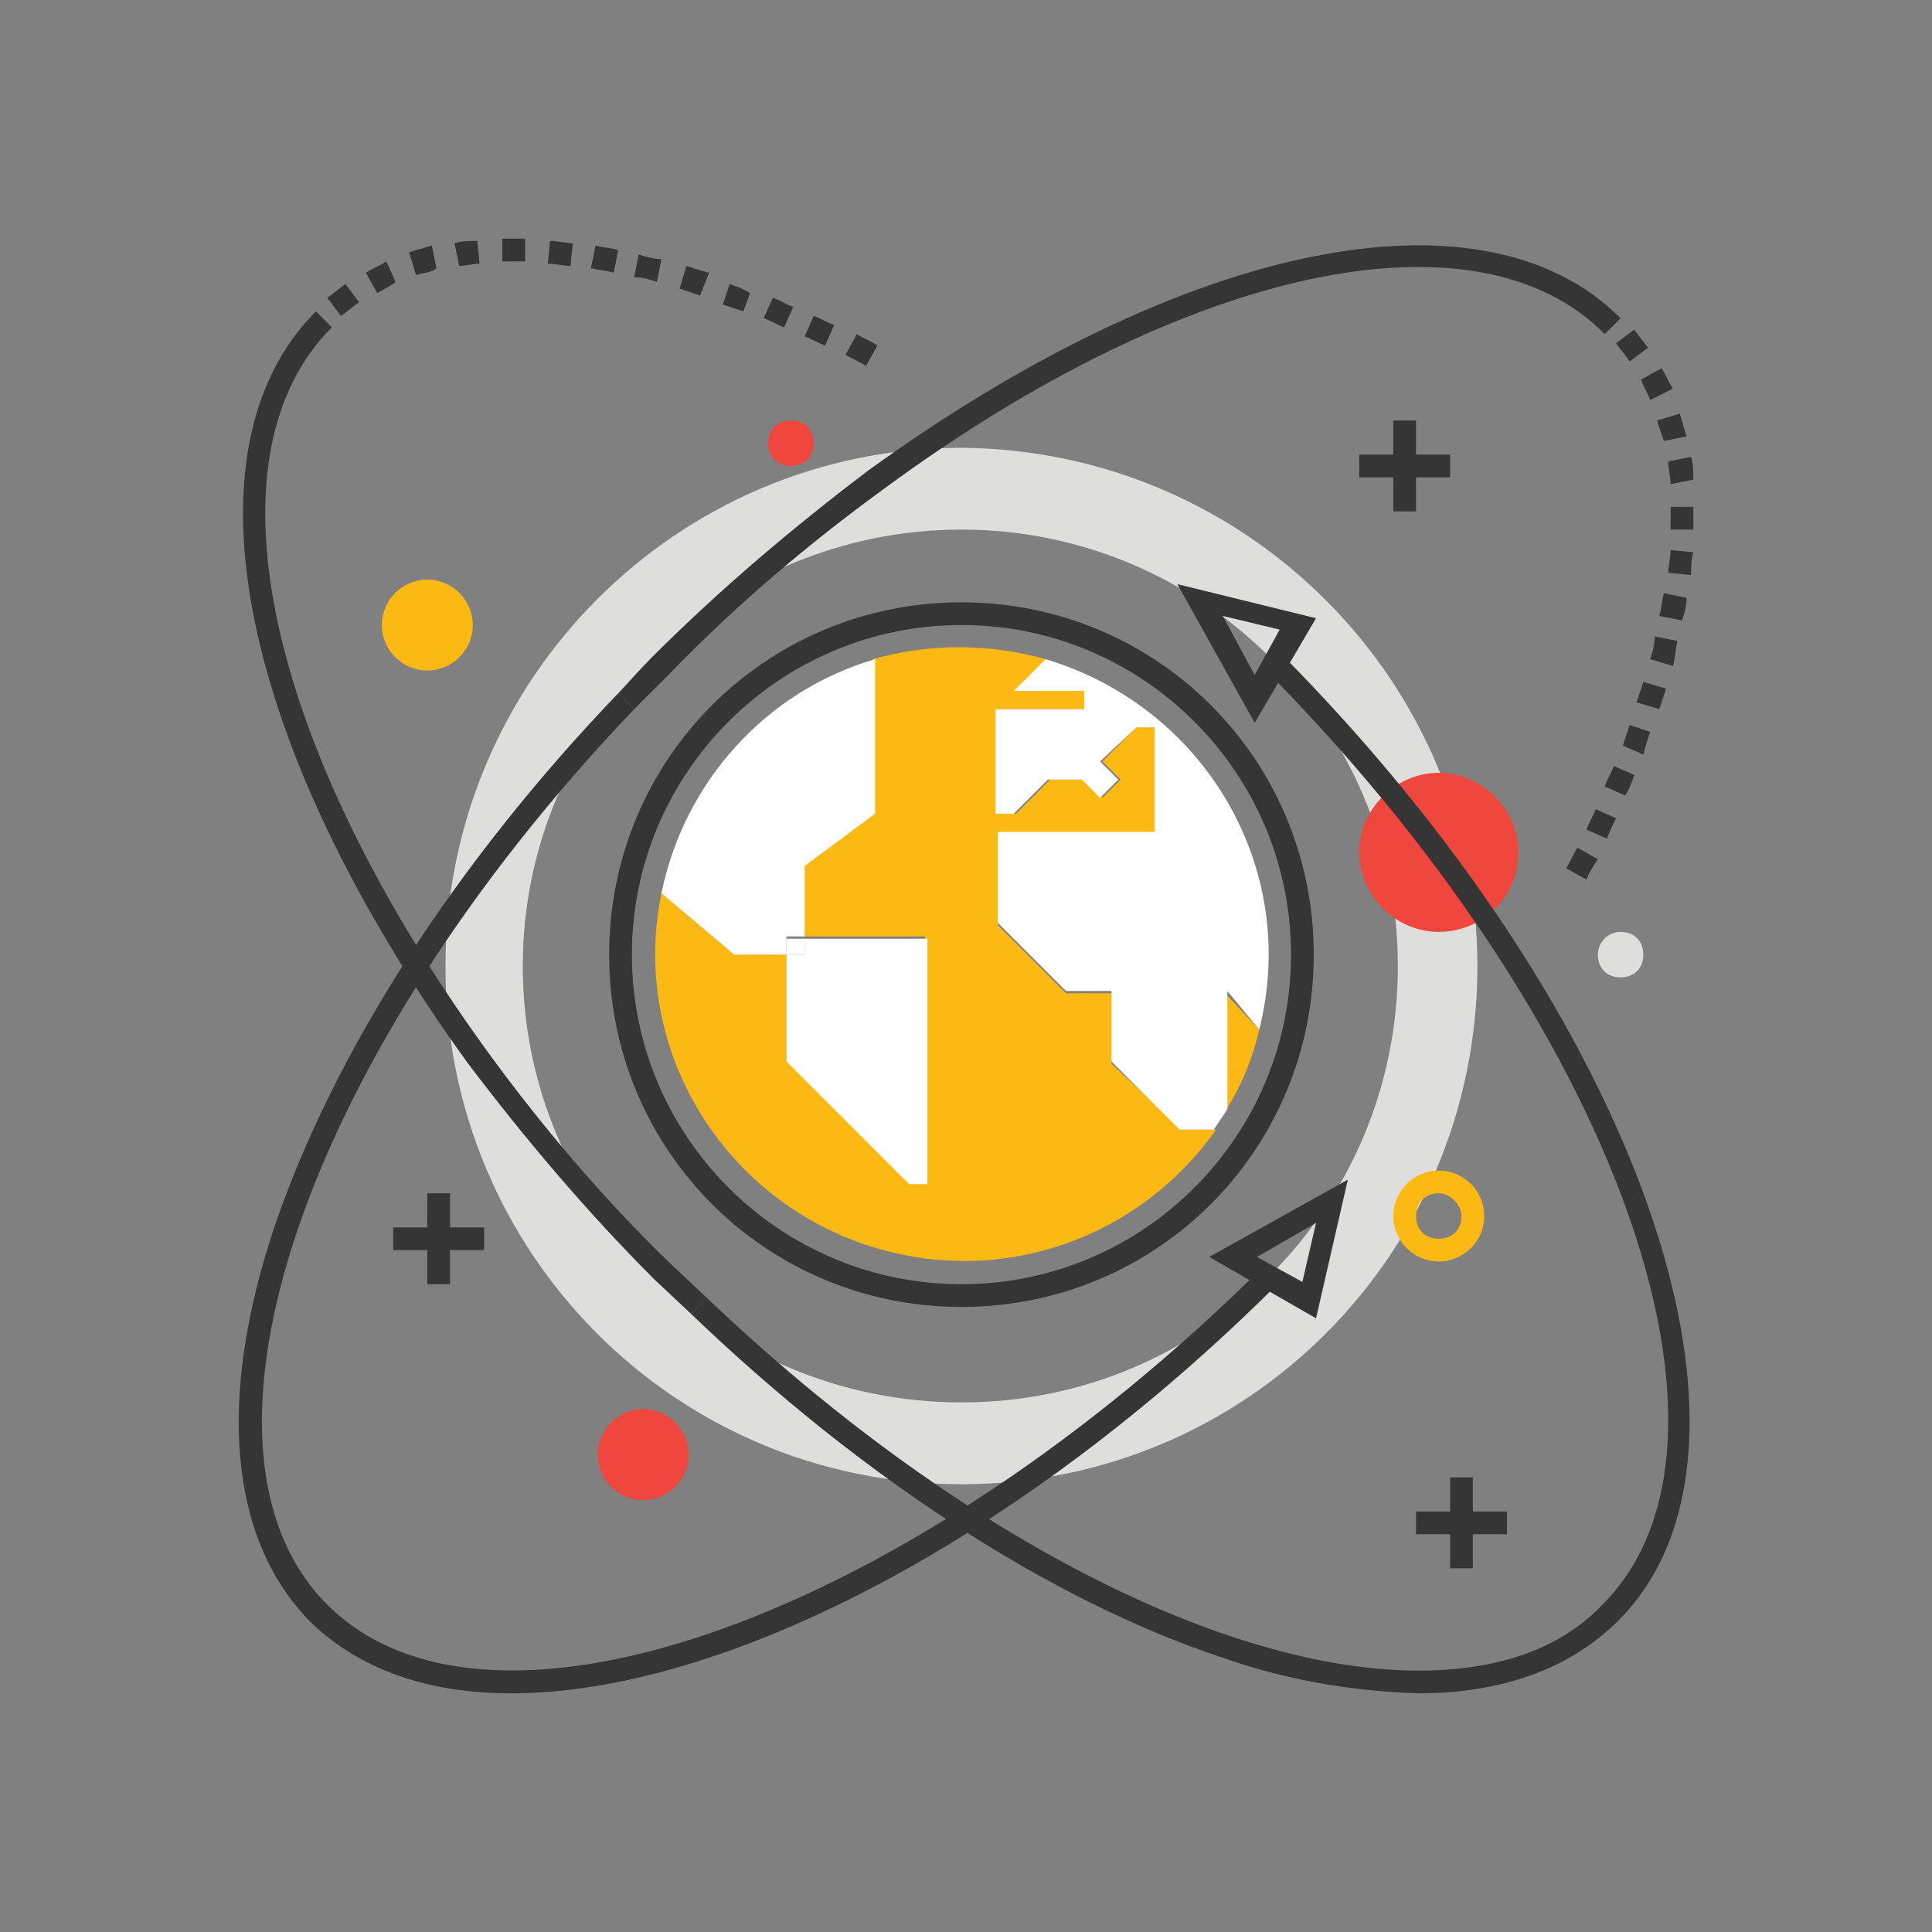 <?xml version="1.0" encoding="utf-8"?>
<!-- Generator: Adobe Illustrator 26.1.0, SVG Export Plug-In . SVG Version: 6.00 Build 0)  -->
<svg version="1.1" id="Layer_1" xmlns="http://www.w3.org/2000/svg" xmlns:xlink="http://www.w3.org/1999/xlink" x="0px" y="0px"
	 viewBox="0 0 85 85" style="enable-background:new 0 0 85 85;" xml:space="preserve">
<rect x="0" y="0" width="85" height="85" fill="#808080" stroke="none"/>
<style type="text/css">
	.st0{fill:#DEDEDD;}
	.st1{fill:#EF463D;}
	.st2{fill:#353535;}
	.st3{fill:#FCB913;}
	.st4{fill:#FFFFFF;}
</style>
<g>
	<path class="st0" d="M42.3,23.3C31.7,23.3,23,31.9,23,42.5s8.6,19.2,19.3,19.2s19.2-8.6,19.2-19.2C61.5,31.9,52.9,23.3,42.3,23.3
		 M42.3,65.3c-12.6,0-22.7-10.2-22.7-22.8s10.2-22.8,22.7-22.8C54.9,19.8,65,30,65,42.5C65,55.1,54.9,65.3,42.3,65.3"/>
	<path class="st1" d="M63.3,40.5c-1.7,0-3-1.3-3-3s1.3-3,3-3c1.7,0,3,1.3,3,3C66.3,39.2,65,40.5,63.3,40.5"/>
	<path class="st1" d="M63.3,35c-1.4,0-2.5,1.1-2.5,2.5s1.1,2.5,2.5,2.5s2.5-1.1,2.5-2.5C65.8,36.1,64.7,35,63.3,35 M63.3,41
		c-1.9,0-3.5-1.6-3.5-3.5s1.6-3.5,3.5-3.5c1.9,0,3.5,1.6,3.5,3.5C66.8,39.5,65.2,41,63.3,41"/>
	<path class="st2" d="M55.3,55.3l2,1.1l0.6-2.6L55.3,55.3L55.3,55.3z M57.9,58l-4.7-2.7l6.1-3.4L57.9,58L57.9,58z"/>
	<path class="st2" d="M27.9,31.2l-0.7-0.7l1.5-1.6c3-3,6.2-5.7,9.5-8.2c13.8-10,27-12.8,33.1-6.7l-0.7,0.7C65,9,52.2,11.7,38.9,21.5
		c-3.3,2.4-6.5,5.1-9.4,8.1L27.9,31.2L27.9,31.2z"/>
	<path class="st2" d="M71.7,15.9c-0.2-0.3-0.4-0.5-0.6-0.8l0.8-0.6c0.2,0.3,0.4,0.5,0.6,0.8L71.7,15.9L71.7,15.9z M72.6,17.6
		c-0.1-0.3-0.3-0.6-0.4-0.9l0.9-0.5c0.2,0.3,0.3,0.6,0.5,0.9L72.6,17.6L72.6,17.6z M73.2,19.4c-0.1-0.3-0.2-0.6-0.3-0.9l1-0.3
		c0.1,0.3,0.2,0.7,0.3,1L73.2,19.4L73.2,19.4z M73.5,21.3c0-0.3-0.1-0.6-0.1-1l1-0.2c0.1,0.3,0.1,0.7,0.1,1L73.5,21.3L73.5,21.3z
		 M74.5,23.3l-1,0c0-0.2,0-0.3,0-0.5c0-0.2,0-0.3,0-0.5l1,0c0,0.2,0,0.3,0,0.5C74.5,22.9,74.5,23.1,74.5,23.3L74.5,23.3L74.5,23.3z
		 M74.4,25.3l-1-0.1c0-0.3,0.1-0.7,0.1-1l1,0.1C74.4,24.6,74.4,25,74.4,25.3 M74,27.3l-1-0.2c0.1-0.3,0.1-0.6,0.2-1l1,0.2
		C74.2,26.7,74.1,27,74,27.3L74,27.3L74,27.3z M73.6,29.3l-1-0.3c0.1-0.3,0.2-0.6,0.2-1l1,0.2C73.7,28.6,73.7,29,73.6,29.3 M73,31.2
		l-1-0.3c0.1-0.3,0.2-0.6,0.3-0.9l1,0.3C73.2,30.6,73.1,30.9,73,31.2 M72.3,33.2l-0.9-0.4c0.1-0.3,0.2-0.6,0.3-0.9l0.9,0.3
		C72.5,32.5,72.4,32.8,72.3,33.2L72.3,33.2z M71.5,35l-0.9-0.4c0.1-0.3,0.3-0.6,0.4-0.9l0.9,0.4C71.8,34.4,71.7,34.7,71.5,35
		 M70.7,36.9l-0.9-0.4c0.1-0.3,0.3-0.6,0.4-0.9l0.9,0.4C71,36.2,70.8,36.6,70.7,36.9 M69.8,38.7l-0.9-0.5c0.2-0.3,0.3-0.6,0.5-0.9
		l0.9,0.5C70.1,38.1,69.9,38.4,69.8,38.7"/>
	<path class="st2" d="M22.5,74.5c-3.6,0-6.6-1-8.8-3.1c-3.6-3.6-4.2-9.8-1.6-17.5C14.7,46.3,20,38,27.2,30.5l0.7,0.7
		C13.4,46.4,7.5,63.7,14.4,70.6c7.2,7.2,25.7,0.5,41.2-14.9l0.7,0.7C44.9,67.8,31.8,74.5,22.5,74.5"/>
	<path class="st3" d="M63.3,52.5c-0.6,0-1,0.4-1,1c0,0.6,0.4,1,1,1c0.6,0,1-0.4,1-1C64.3,53,63.8,52.5,63.3,52.5 M63.3,55.5
		c-1.1,0-2-0.9-2-2c0-1.1,0.9-2,2-2c1.1,0,2,0.9,2,2C65.3,54.6,64.4,55.5,63.3,55.5"/>
	<polygon class="st2" points="61.3,18.5 62.3,18.5 62.3,22.5 61.3,22.5 61.3,18.5 	"/>
	<polygon class="st2" points="59.8,20 63.8,20 63.8,21 59.8,21 59.8,20 	"/>
	<path class="st1" d="M28.3,66c-1.1,0-2-0.9-2-2c0-1.1,0.9-2,2-2s2,0.9,2,2C30.3,65.1,29.4,66,28.3,66"/>
	<path class="st1" d="M34.8,18.5c0.6,0,1,0.4,1,1s-0.4,1-1,1c-0.6,0-1-0.4-1-1S34.2,18.5,34.8,18.5"/>
	<path class="st0" d="M71.3,41c0.6,0,1,0.4,1,1c0,0.6-0.4,1-1,1c-0.6,0-1-0.4-1-1C70.3,41.5,70.7,41,71.3,41"/>
	<polygon class="st2" points="63.8,65 64.8,65 64.8,69 63.8,69 63.8,65 	"/>
	<polygon class="st2" points="62.3,66.5 66.3,66.5 66.3,67.5 62.3,67.5 62.3,66.5 	"/>
	<polygon class="st2" points="18.8,52.5 19.8,52.5 19.8,56.5 18.8,56.5 18.8,52.5 	"/>
	<polygon class="st2" points="17.3,54 21.3,54 21.3,55 17.3,55 17.3,54 	"/>
	<path class="st2" d="M53.8,27.1l1.4,2.6l1.1-2L53.8,27.1L53.8,27.1z M55.2,31.8l-3.4-6.1l6.1,1.5L55.2,31.8L55.2,31.8z"/>
	<path class="st2" d="M30.4,57.8l-1.6-1.5c-3-3-5.7-6.2-8.2-9.5c-10-13.8-12.8-27-6.7-33.1l0.7,0.7c-5.7,5.7-2.9,18.4,6.8,31.8
		c2.4,3.3,5.1,6.5,8.1,9.4l1.6,1.5L30.4,57.8L30.4,57.8z"/>
	<path class="st2" d="M23.1,11.5c-0.2,0-0.3,0-0.5,0c-0.2,0-0.3,0-0.5,0l0-1c0.2,0,0.3,0,0.5,0c0.2,0,0.3,0,0.5,0L23.1,11.5
		L23.1,11.5z M25.1,11.7c-0.3,0-0.7-0.1-1-0.1l0.1-1c0.3,0,0.7,0.1,1,0.1L25.1,11.7L25.1,11.7z M20.2,11.7l-0.2-1
		c0.3-0.1,0.7-0.1,1-0.1l0.1,1C20.8,11.6,20.5,11.7,20.2,11.7L20.2,11.7z M27,12c-0.3-0.1-0.6-0.1-1-0.2l0.2-1
		c0.3,0.1,0.7,0.1,1,0.2L27,12L27,12z M18.3,12.1l-0.3-1c0.3-0.1,0.7-0.2,1-0.3l0.2,1C19,12,18.6,12,18.3,12.1L18.3,12.1z
		 M28.9,12.4c-0.3-0.1-0.6-0.2-1-0.2l0.2-1c0.3,0.1,0.7,0.2,1,0.2L28.9,12.4L28.9,12.4z M16.6,12.9L16.1,12c0.3-0.2,0.6-0.3,0.9-0.5
		l0.4,0.9C17.2,12.6,16.9,12.7,16.6,12.9 M30.8,13c-0.3-0.1-0.6-0.2-0.9-0.3l0.3-1c0.3,0.1,0.6,0.2,1,0.3L30.8,13L30.8,13z
		 M32.7,13.7c-0.3-0.1-0.6-0.2-0.9-0.3l0.3-0.9c0.3,0.1,0.6,0.2,0.9,0.4L32.7,13.7L32.7,13.7z M15,13.9l-0.6-0.8
		c0.3-0.2,0.5-0.4,0.8-0.6l0.6,0.8C15.5,13.5,15.3,13.7,15,13.9 M34.5,14.4c-0.3-0.1-0.6-0.3-0.9-0.4l0.4-0.9
		c0.3,0.1,0.6,0.3,0.9,0.4L34.5,14.4L34.5,14.4z M36.3,15.2c-0.3-0.1-0.6-0.3-0.9-0.4l0.4-0.9c0.3,0.1,0.6,0.3,0.9,0.4L36.3,15.2
		L36.3,15.2z M38.1,16.1c-0.3-0.2-0.6-0.3-0.9-0.5l0.5-0.9c0.3,0.2,0.6,0.3,0.9,0.5L38.1,16.1L38.1,16.1z"/>
	<path class="st2" d="M62.4,74.5c-3-0.1-5.9-0.6-8.7-1.6c-7.5-2.5-15.8-7.9-23.3-15.1l0.7-0.7c10.9,10.4,22.8,16.4,31.3,16.4
		c3.4,0,6.2-0.9,8.1-2.9c7.2-7.2,0.5-25.7-14.9-41.2l0.7-0.7c15.8,15.9,22.5,35,14.9,42.6C69.1,73.4,66.1,74.5,62.4,74.5"/>
	<path class="st3" d="M18.8,29.5c-1.1,0-2-0.9-2-2s0.9-2,2-2c1.1,0,2,0.9,2,2C20.8,28.6,19.9,29.5,18.8,29.5"/>
	<path class="st3" d="M48.9,46.8v-3.1h-2l-3-3v-4h6.9V32H50l-1.5,1.5l0.8,0.8l-0.8,0.8l-0.8-0.8h-1.5l-1.5,1.5h-0.8v-4.6h3.9v-0.8
		h-3.1L46,29c-2.5-0.7-5.1-0.7-7.6,0v6.8l-3.1,2.3v3.1h5.4v10.8H40l-5.4-5.4V42h-2.3l-3.2-2.7c-1.5,7.3,3.3,14.4,10.6,15.9
		c5.3,1.1,10.7-1.1,13.8-5.5h-1.5L48.9,46.8L48.9,46.8z"/>
	<path class="st3" d="M53.9,43.7v5.2c0.7-1.1,1.2-2.3,1.5-3.6L53.9,43.7L53.9,43.7z"/>
	<path class="st4" d="M34.6,42v-0.8h0.8v-3.1l3.1-2.3v-6.8c-4.8,1.4-8.4,5.4-9.4,10.3l3.2,2.7H34.6L34.6,42z"/>
	<polygon class="st4" points="34.6,42 34.6,46.7 40,52.1 40.8,52.1 40.8,41.3 35.4,41.3 35.4,42 34.6,42 	"/>
	<polygon class="st4" points="34.6,41.3 35.4,41.3 35.4,42 34.6,42 34.6,41.3 	"/>
	<path class="st4" d="M55.4,45.3C57.2,38.2,53,31.1,46,29l-1.4,1.4h3.1v0.8h-3.9v4.6h0.8l1.5-1.5h1.5l0.8,0.8l0.8-0.8l-0.8-0.8
		L50,32h0.8v4.6h-6.9v4l3,3h2v3.1l3,3h1.5c0.2-0.3,0.4-0.6,0.6-0.9v-5.2L55.4,45.3L55.4,45.3z"/>
	<path class="st2" d="M42.3,27.5c-8,0-14.5,6.5-14.5,14.5s6.5,14.5,14.5,14.5S56.8,50,56.8,42C56.8,34,50.3,27.5,42.3,27.5
		 M42.3,57.5c-8.6,0-15.5-6.9-15.5-15.5s6.9-15.5,15.5-15.5c8.6,0,15.5,6.9,15.5,15.5C57.8,50.6,50.9,57.5,42.3,57.5"/>
</g>
</svg>
